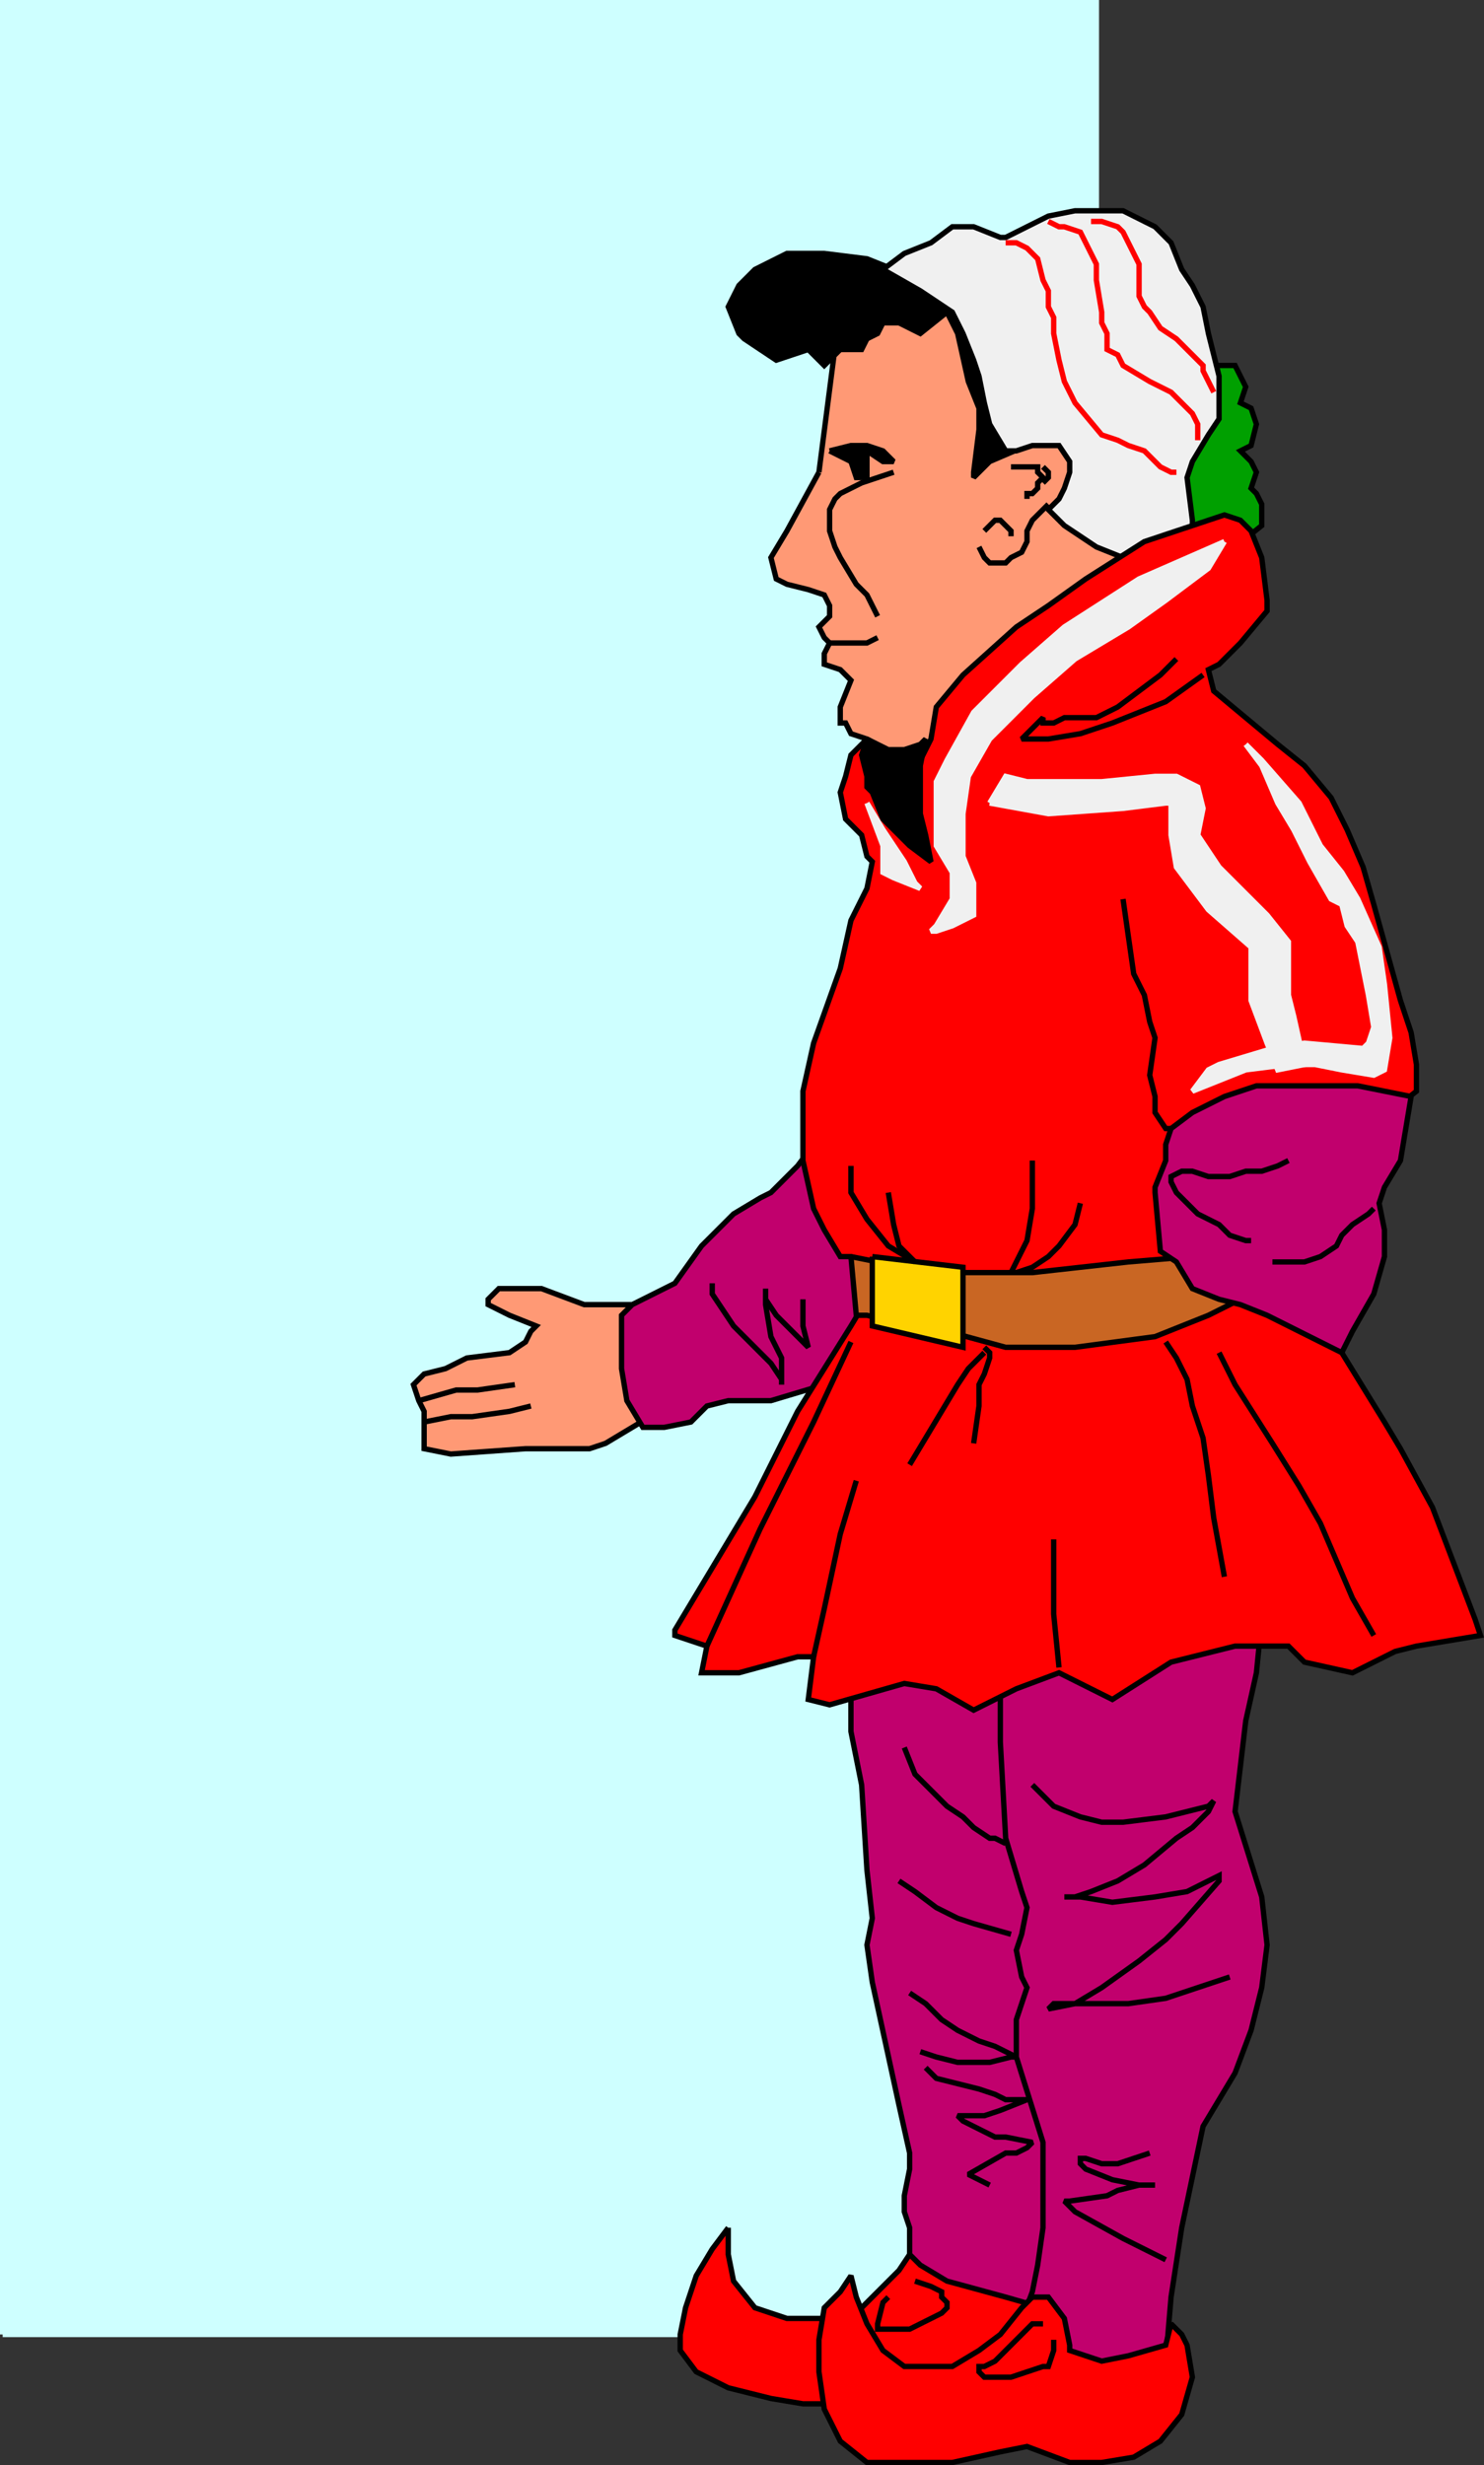 <svg xmlns="http://www.w3.org/2000/svg" width="278.159" height="462" version="1.2"><rect width="100%" height="100%" fill="#333333" stroke="none"/><g fill="none" fill-rule="evenodd" stroke="#000" stroke-miterlimit="2" font-family="'Sans Serif'" font-size="12.5" font-weight="400"><path fill="#ceffff" stroke="#ceffff" d="M.5 437.5V.5h205v437H.5" vector-effect="non-scaling-stroke"/><path fill="#ff9975" d="M121.5 244.5h-12l-8-3h-8l-2 2v1l4 2 5 2-1 1-1 2-3 2-8 1-4 2-4 1-2 2 1 3 1 2v7l5 1 14-1h12l3-1 5-3 5-3-2-20" vector-effect="non-scaling-stroke"/><path fill="#c1006d" d="m161.5 202.5-12 16-5 5-2 1-5 3-6 6-5 7-6 3-2 1-2 2v10l1 6 3 5h4l5-1 3-3 4-1h8l10-3 7-2 4-1-4-54m-2 113v9l2 10 1 16 1 9-1 5 1 7 5 23 2 9v3l-1 5v3l1 3v9l2 3 8 6 12 2 6-5v-90l-8-27 5-7-36 7" vector-effect="non-scaling-stroke"/><path fill="red" d="M136.5 417.5v5l1 5 4 5 6 2h7l7-2 7-7 2-3 2 2 5 3 11 3 7 2 1 2v1l-3 7-8 5-12 3h-23l-6-1-8-2-6-3-3-4v-3l1-5 2-6 3-5 3-4" vector-effect="non-scaling-stroke"/><path fill="#c1006d" d="M187.5 308.5v18l1 18 3 10 1 3-1 5-1 3 1 5 1 2-2 6v7l5 16v16l-1 7-1 5-3 8-5 6-2 4 23-2 7-2 5-1 1-12 2-13 4-19 6-10 3-8 2-8 1-8-1-9-5-16 2-17 2-9 1-10-49 5" vector-effect="non-scaling-stroke"/><path fill="red" d="M193.5 430.5h3l3 4 1 5v1l6 2 5-1 7-2 1-4 1 1 1 1 1 2 1 6-2 7-4 5-5 3-6 1h-6l-8-3-5 1-9 2h-16l-5-4-3-6-1-7v-6l1-6 3-3 2-3 1 4 2 5 3 5 4 3h9l5-3 4-3 4-5 2-2" vector-effect="non-scaling-stroke"/><path fill="#00a000" d="M226.5 68.5h5l1 2 1 2-1 3 2 1 1 3-1 4-2 1 2 2 1 2-1 3 1 1 1 2v4l-5 4h-8l-9-4-1-7 1-5 12-18" vector-effect="non-scaling-stroke"/><path fill="#ff9975" d="m153.5 88.5-6 11-3 5 1 4 2 1 4 1 3 1 1 2v2l-2 2 1 2 1 1-1 2v2l3 1 2 2-2 5v3h1l1 2 3 1 5 3h6l10-3 10-8 12-8 6-8 7-7 1-8-14-8-10-18-8-13-9-10h-8l-13 7-4 31" vector-effect="non-scaling-stroke"/><path fill="#000" d="m172.5 52.5-10-4-8-1h-7l-6 3-3 3-2 4 2 5 1 1 6 4 6-2 2 2 1 1 3-3h4l1-2 2-1 1-2h3l2 1 2 1 5-4 2 4 2 9 2 5v4l-1 8v1l3-3 7-3 1-2-1-11-5-10-4-5-11-3m-17 32 4-1h3l3 1 2 2h-2l-3-2v5h-2l-1-3-4-2" vector-effect="non-scaling-stroke"/><path fill="#f0f0f0" d="m165.5 50.5 7 4 6 4 2 4 2 5 1 3 1 5 1 4 3 5h2l3-1h5l2 3v2l-1 3-1 2-2 2 3 3 6 4 5 2 6 3h3l4-6v-4l-1-8 1-3 3-5 2-3v-8l-2-8-1-5-2-4-2-3-2-5-3-3-6-3h-9l-5 1-8 4h-1l-5-2h-4l-4 3-5 2-4 3" vector-effect="non-scaling-stroke"/><path fill="red" d="m162.5 138.5-3 3-1 4-1 3 1 5 3 3 1 4 1 1-1 5-3 6-2 9-5 14-2 9v13l2 9 2 4 3 5h2l5 3-2 5-3 5-10 16-8 16-12 20-3 5v1l3 1 3 1-1 5h7l11-3h3l-1 8 4 1 14-4 6 1 7 4 8-4 8-3 10 5 11-7 12-3h10l3 3 9 2 8-4 4-1 12-2-1-3-8-21-6-11-3-5-8-13-10-9-9-4-6-5 2-10 6-5 17-5 5-3 4-4 5-4v-5l-1-6-2-6-5-18-2-7-3-7-3-6-5-6-5-4-6-5-6-5-1-4 2-1 4-4 5-6v-2l-1-8-2-5-2-2-3-1-6 2-9 3-11 7-7 5-6 4-10 9-5 6-1 6-2 4-5 5-5-9" vector-effect="non-scaling-stroke"/><path fill="#000" d="m162.5 138.5-1 3 1 4v2l1 1 2 5 5 5 4 3-1-5-1-4v-9l1-5-1 1-3 1h-3l-4-2" vector-effect="non-scaling-stroke"/><path fill="#c96623" d="m159.5 235.5 10 2 8 1h16l18-2 12-1 3-2 3-2 7 7-4 5-6 3-10 4-15 2h-13l-11-3-7-1-8-2h-2l-1-11" vector-effect="non-scaling-stroke"/><path fill="#c1006d" d="m264.5 205.5-10-2h-19l-6 2-6 3-4 3-1 3v3l-2 5v1l1 11 3 2 3 5 5 2 4 1 5 2 14 7 2-4 4-7 2-7v-5l-1-5 1-3 3-5 2-12" vector-effect="non-scaling-stroke"/><path fill="#f0f0f0" stroke="#f0f0f0" d="m229.5 101.5-16 7-14 9-8 7-9 9-5 9-2 4v12l3 5v5l-3 5-1 1h1l3-1 4-2v-6l-2-5v-8l1-7 4-7 8-8 8-7 10-6 7-5 8-6 3-5" vector-effect="non-scaling-stroke"/><path fill="#f0f0f0" stroke="#f0f0f0" d="m185.5 150.5 11 2 14-1 8-1h1v6l1 6 6 8 8 7v10l3 8 2 5 5-1-2-9-1-4v-10l-4-5-3-3-6-6-4-6 1-5-1-4-4-2h-4l-10 1h-14l-4-1-3 5" vector-effect="non-scaling-stroke"/><path fill="#f0f0f0" stroke="#f0f0f0" d="m233.5 139.5 3 4 3 7 3 5 3 6 4 7 2 1 1 4 2 3 2 10 1 6-1 3-1 1-11-1-6 1-10 3-2 1-3 4 10-4 8-1h5l5 1 6 1 2-1 1-6-1-10-1-7-4-9-3-5-4-5-4-8-7-8-3-3m-71 11 3 5 4 6 2 4 1 1-5-2-2-1v-5l-3-8" vector-effect="non-scaling-stroke"/><path fill="#ffd300" d="m163.5 235.5 17 2v15l-17-4v-13" vector-effect="non-scaling-stroke"/><path d="m196.5 94.5-3 3-1 2v2l-1 2-2 1-1 1h-3l-1-1-1-2m-16-14-6 2-2 1-2 1-1 1-1 2v4l1 3 1 2 3 5 2 2 2 4m-9 5h7l2-1m25-32h5v1l1 1-1 1v1l-1 1h-1v1m3-3 1-1v-1l-1-1" vector-effect="non-scaling-stroke"/><path d="m184.5 99.5 1-1 1-1h1l1 1 1 1v1" vector-effect="non-scaling-stroke"/><path stroke="red" d="M188.5 45.5h2l2 1 2 2 1 4 1 2v3l1 2v3l1 5 1 4 2 4 5 6 3 1 2 1 3 1 1 1 2 2 2 1h1m-24-47 2 1h1l3 1 2 4 1 2v3l1 6v2l1 2v3l2 1 1 2 5 3 2 1 2 1 1 1 2 2 1 1 1 2v3m-20-41h2l3 1 1 1 1 2 1 2 1 2v6l1 2 1 1 2 3 3 2 3 3 1 1 1 1v1l1 2 1 2" vector-effect="non-scaling-stroke"/><path d="m225.5 126.5-7 5-10 4-6 2-6 1h-5l1-1 3-3v1h2l2-1h6l2-1 2-1 8-6 3-3m-61 95v5l3 5 4 5 5 3-3-3-1-4-1-6m23 15 3-6 1-6v-9m-3 21 3-1 3-2 2-2 3-4 1-4m39-8-2 1-3 1h-3l-3 1h-4l-3-1h-2l-2 1v1l1 2 1 1 1 1 2 2 4 2 2 2 3 1h1m23-6-1 1-3 2-1 1-1 1-1 2-3 2-3 1h-6m-19-25h-1l-2-3v-3l-1-4 1-7-1-3-1-5-2-4-1-7-1-7m-78 140 10-22 10-20 7-15m-7 59 2-9 3-14 3-10m24-24-3 3-2 3-3 5-3 5-3 5" vector-effect="non-scaling-stroke"/><path d="m184.5 252.5 1 1v1l-1 3-1 2v4l-1 7m16 42-1-10v-14m21-37 2 3 2 4 1 5 2 6 1 7 1 8 2 11m-1-42 3 6 7 11 5 8 4 7 3 7 3 7 4 7m-124-66v2l2 3 2 3 3 3 2 2 2 2 2 3v1-5l-2-4-1-6v-3 2l2 3 3 3 3 3-1-4v-5m-72 19 7-2h4l7-1m-17 7 5-1h4l7-1 4-1m94 71 4 4 5 2 4 1h4l8-1 4-1 4-1 1-1-1 2-3 3-3 2-6 5-5 3-5 2-3 1h-2 3l6 1 8-1 6-1 6-3v1l-7 8-3 3-5 4-7 5-5 3h-4l-1 1 5-1h10l7-1 12-4m-61-43 2 5 3 3 3 3 3 2 2 2 3 2h1l2 1m-20 7 3 2 4 3 4 2 3 1 7 2m-19 11 3 2 3 3 3 2 4 2 3 1 4 2h-1l-4 1h-6l-4-1-3-1m1 3 2 2 4 1 4 1 3 1 2 1h4l-5 2-3 1h-5l1 1 2 1 4 2h2l5 1-1 1-2 1h-2l-7 4 2 1 2 1m30-6-3 1-3 1h-3l-3-1h-1v1l1 1 5 2 5 1h3-3l-4 1-2 1-7 1h-1l2 2 9 5 8 4m-47 4 3 1 2 1v1l1 1v1l-1 1-2 1-4 2h-6v-1l1-4 1-1m29 5h-2l-2 2-2 2-3 3-2 1h-1v1l1 1h5l3-1 3-1h1l1-3v-2" vector-effect="non-scaling-stroke"/></g></svg>
